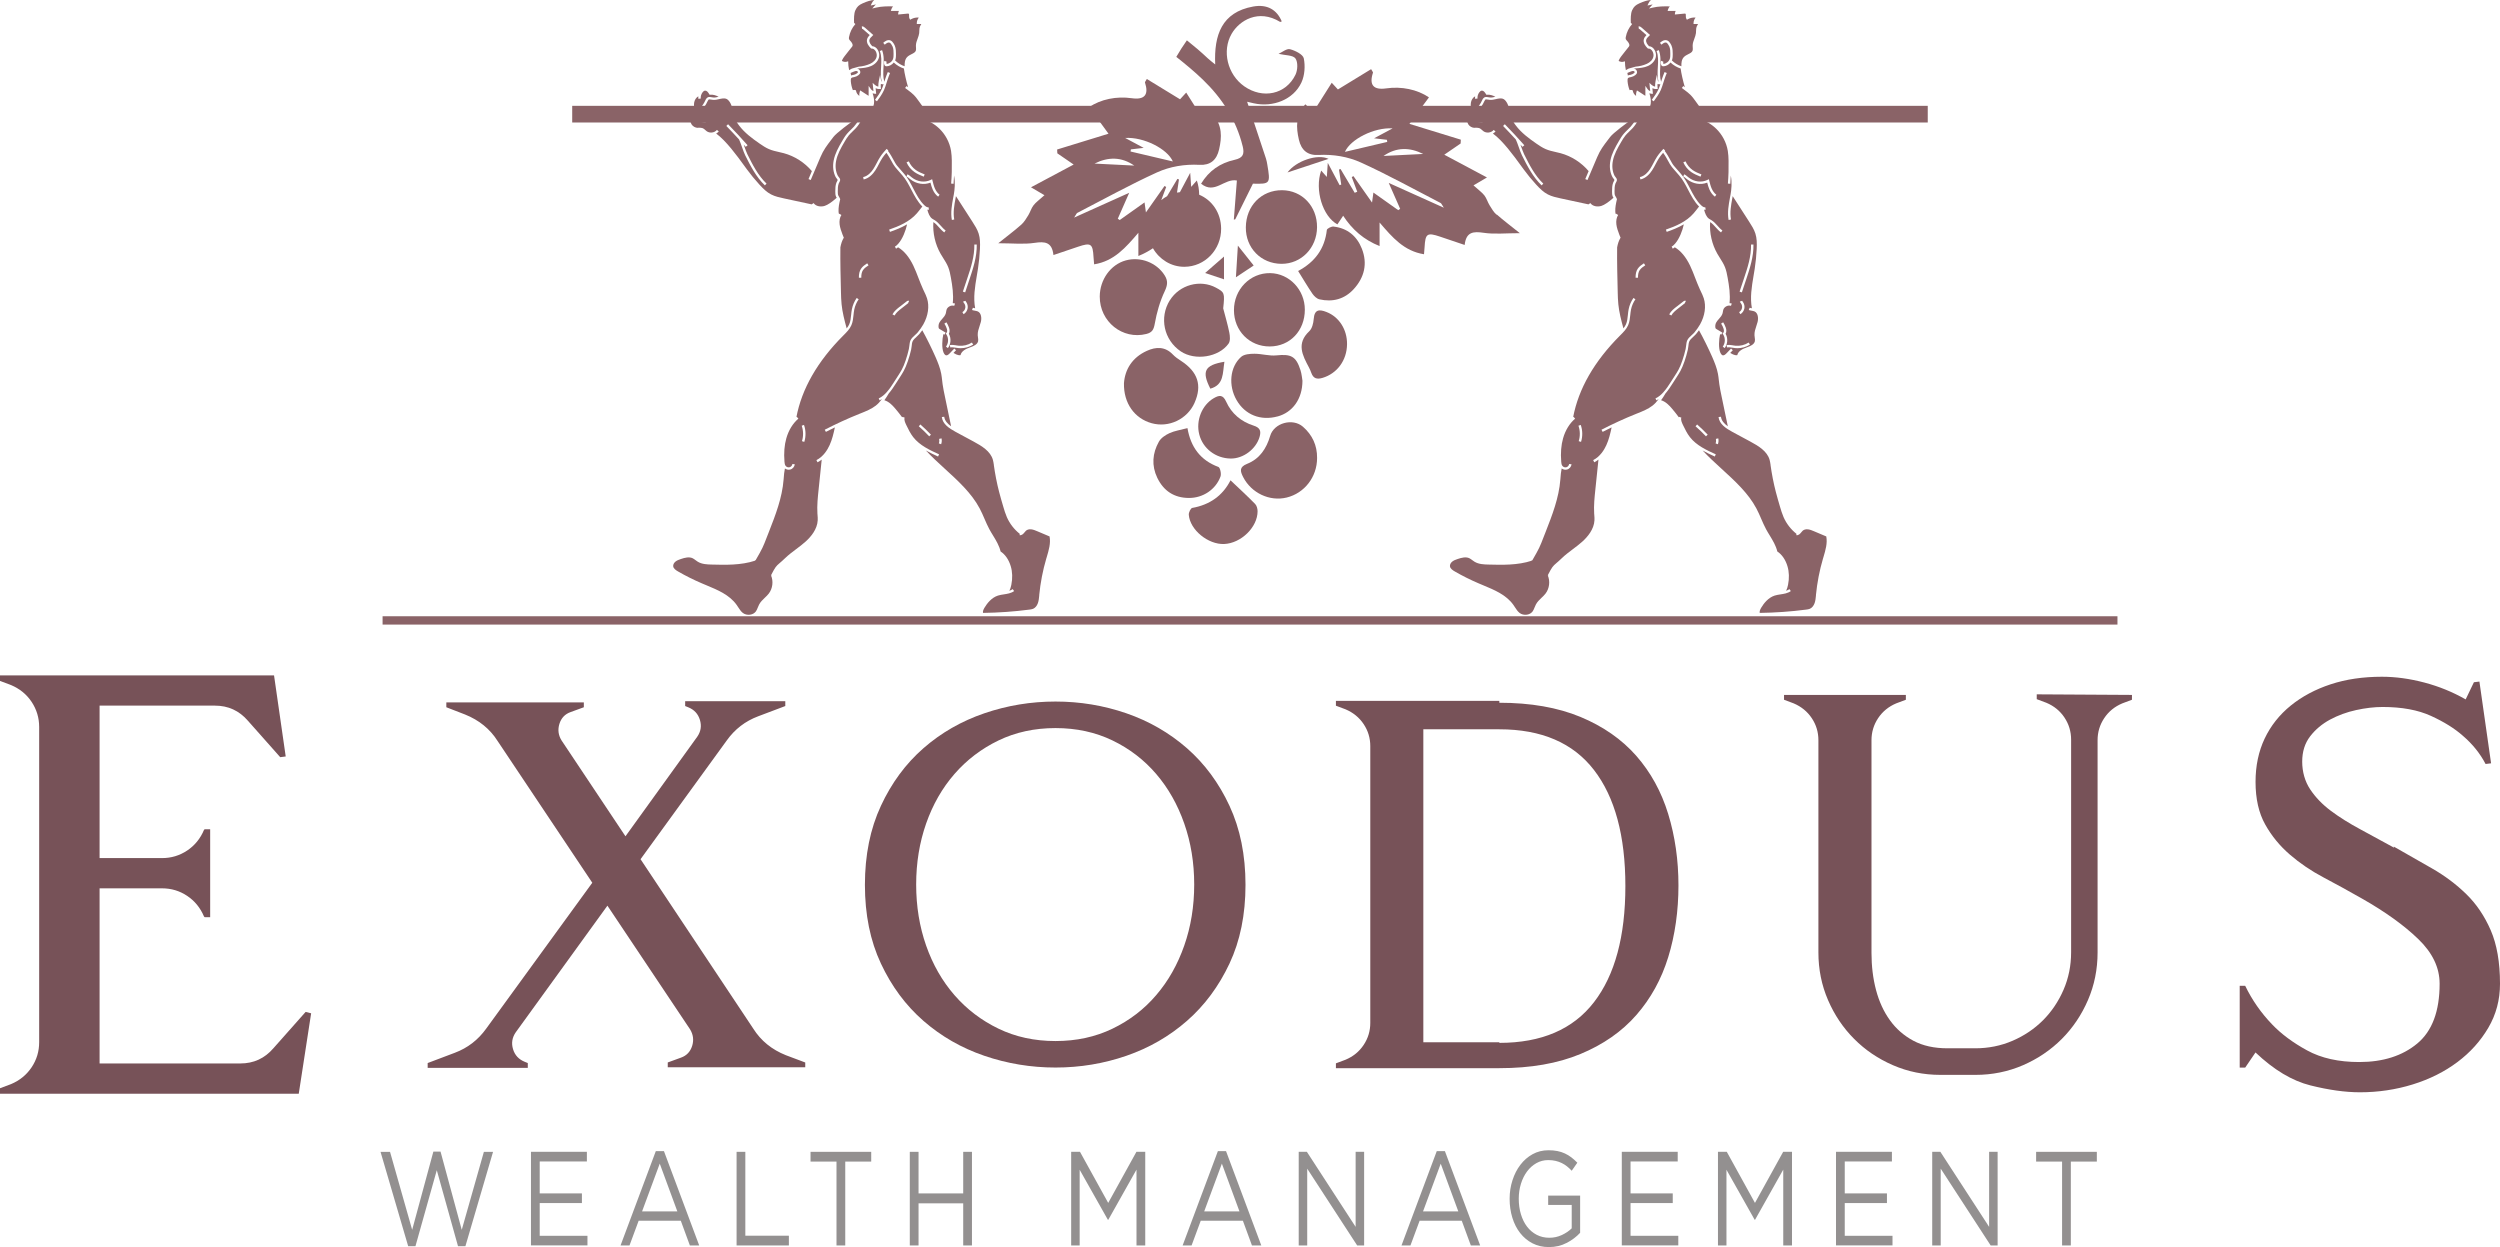 <?xml version="1.0" encoding="UTF-8"?>
<svg id="Layer_2" data-name="Layer 2" xmlns="http://www.w3.org/2000/svg" viewBox="0 0 600 299.3">
  <defs>
    <style>
      .cls-1 {
        fill: #939090;
      }

      .cls-2 {
        fill: #8a6367;
      }

      .cls-3 {
        fill: #775258;
      }
    </style>
  </defs>
  <g id="Layer_1-2" data-name="Layer 1">
    <g>
      <g>
        <path class="cls-3" d="M74.67,243.21l-2.97,19.29H0v-1.32l2.64-.99c2.09-.88,3.73-2.22,4.95-4.04,1.21-1.81,1.81-3.82,1.81-6.02v-75.66c0-2.2-.61-4.2-1.81-6.02-1.21-1.81-2.86-3.16-4.95-4.04l-2.64-.99v-1.32h65.77l2.8,19.45-1.32.17-7.75-8.74c-2.09-2.42-4.73-3.63-7.91-3.63h-27.69v36.59h15c2.2,0,4.2-.6,6.02-1.81,1.81-1.21,3.16-2.86,4.04-4.95l.16-.16h1.32v21.1h-1.32l-.16-.16c-.88-2.09-2.23-3.74-4.04-4.95-1.81-1.21-3.82-1.81-6.02-1.81h-15v42.03h33.79c3.19,0,5.82-1.21,7.91-3.63l7.75-8.74,1.32.33Z"/>
        <path class="cls-3" d="M193.26,254.99v1.16h-33v-1.16l3.18-1.16c1.35-.48,2.24-1.42,2.68-2.82.43-1.4.26-2.72-.51-3.98l-19.83-29.67-22,30.39c-.87,1.26-1.09,2.61-.65,4.05.43,1.45,1.38,2.46,2.82,3.04l.72.29v1.16h-24.03v-1.16l6.51-2.46c3.09-1.16,5.59-3.09,7.53-5.79l25.47-35.02-22.72-34.01c-1.83-2.89-4.44-5.02-7.82-6.37l-4.49-1.74v-1.16h33v1.16l-3.18,1.16c-1.35.48-2.24,1.42-2.68,2.82-.43,1.4-.27,2.73.51,3.98l15.34,23.01,17.22-23.88c.87-1.25,1.09-2.6.65-4.05s-1.37-2.46-2.82-3.04l-.72-.29v-1.16h24.03v1.16l-6.51,2.46c-3.09,1.16-5.6,3.09-7.53,5.79l-20.7,28.51,27.06,40.67c1.83,2.9,4.44,5.02,7.82,6.37l4.63,1.74Z"/>
        <path class="cls-3" d="M253.32,168.37c5.88,0,11.55.94,17.01,2.82,5.45,1.88,10.3,4.68,14.55,8.39,4.24,3.72,7.65,8.32,10.2,13.82,2.56,5.5,3.84,11.82,3.84,18.96s-1.28,13.44-3.84,18.89c-2.56,5.45-5.96,10.04-10.2,13.75-4.25,3.72-9.1,6.51-14.55,8.39-5.45,1.88-11.12,2.82-17.01,2.82s-11.58-.94-17.08-2.82c-5.5-1.88-10.37-4.68-14.62-8.39-4.25-3.71-7.65-8.3-10.2-13.75-2.56-5.45-3.84-11.75-3.84-18.89s1.28-13.46,3.84-18.96c2.55-5.5,5.96-10.11,10.2-13.82,4.24-3.71,9.12-6.51,14.62-8.39,5.5-1.88,11.19-2.82,17.08-2.82ZM253.32,249.85c5.02,0,9.58-.99,13.68-2.97,4.1-1.98,7.6-4.66,10.49-8.05,2.9-3.38,5.14-7.35,6.73-11.89,1.59-4.54,2.39-9.42,2.39-14.65s-.8-10.1-2.39-14.64c-1.59-4.54-3.83-8.51-6.73-11.89-2.89-3.38-6.39-6.07-10.49-8.05-4.1-1.98-8.66-2.97-13.68-2.97s-9.58.99-13.68,2.97c-4.1,1.98-7.62,4.66-10.57,8.05-2.94,3.38-5.21,7.35-6.8,11.89-1.59,4.54-2.39,9.42-2.39,14.64s.8,10.11,2.39,14.65c1.59,4.54,3.86,8.51,6.8,11.89,2.94,3.38,6.46,6.07,10.57,8.05,4.1,1.98,8.66,2.97,13.68,2.97Z"/>
        <path class="cls-3" d="M359.84,168.66c7.53,0,14.01,1.14,19.47,3.4,5.45,2.27,9.91,5.38,13.39,9.33,3.47,3.96,6.03,8.61,7.67,13.97,1.64,5.36,2.46,11.07,2.46,17.15s-.82,11.92-2.46,17.22c-1.64,5.31-4.2,9.94-7.67,13.9-3.47,3.96-7.94,7.07-13.39,9.33-5.45,2.27-11.94,3.4-19.47,3.4h-39.22v-1.16l2.32-.87c1.83-.77,3.28-1.95,4.34-3.55,1.06-1.59,1.59-3.35,1.59-5.28v-66.43c0-1.93-.53-3.69-1.59-5.28-1.06-1.59-2.51-2.77-4.34-3.55l-2.32-.87v-1.16h39.22v.43ZM359.84,250.29c10.13,0,17.7-3.26,22.72-9.77,5.02-6.51,7.53-15.8,7.53-27.86s-2.51-21.35-7.53-27.86c-5.02-6.51-12.59-9.77-22.72-9.77h-18.24v75.12h18.24v.14Z"/>
        <path class="cls-3" d="M511.67,166.78v1.16l-2.32.87c-1.83.77-3.28,1.95-4.34,3.55-1.06,1.59-1.59,3.35-1.59,5.28v50.95c0,4.05-.77,7.86-2.31,11.43-1.54,3.57-3.64,6.68-6.28,9.33-2.65,2.65-5.75,4.75-9.31,6.3-3.56,1.54-7.37,2.32-11.41,2.32h-8.38c-4.04,0-7.85-.77-11.41-2.32-3.56-1.54-6.67-3.64-9.31-6.3-2.65-2.65-4.74-5.76-6.28-9.33-1.54-3.57-2.31-7.38-2.31-11.43v-50.95c0-1.93-.53-3.69-1.59-5.28-1.06-1.59-2.51-2.77-4.34-3.55l-2.32-.87v-1.16h29.24v1.16l-2.32.87c-1.83.77-3.28,1.96-4.34,3.55-1.06,1.6-1.59,3.36-1.59,5.29v51.03c0,3.19.36,6.16,1.09,8.92s1.83,5.17,3.33,7.25c1.49,2.08,3.38,3.72,5.64,4.93,2.27,1.21,4.99,1.81,8.18,1.81h6.66c3.18,0,6.17-.6,8.97-1.81,2.8-1.21,5.23-2.85,7.31-4.93,2.07-2.08,3.71-4.52,4.92-7.32,1.21-2.8,1.81-5.8,1.81-8.99v-51.03c0-1.93-.53-3.7-1.59-5.29-1.06-1.6-2.51-2.78-4.34-3.55l-2.32-.87v-1.16l22.87.14Z"/>
        <path class="cls-3" d="M574.45,203.15c3.08,1.76,6.15,3.52,9.23,5.27,3.08,1.76,5.82,3.82,8.24,6.18,2.42,2.36,4.37,5.25,5.85,8.65,1.48,3.41,2.23,7.69,2.23,12.86,0,3.85-.93,7.36-2.8,10.55-1.87,3.19-4.34,5.93-7.42,8.24-3.08,2.31-6.65,4.1-10.71,5.36-4.07,1.26-8.3,1.89-12.69,1.89-3.52,0-7.47-.55-11.87-1.65-4.4-1.1-8.79-3.73-13.19-7.91l-2.47,3.63h-1.32v-19.62h1.32c1.65,3.41,3.79,6.48,6.43,9.23,2.2,2.31,5,4.4,8.41,6.26,3.4,1.87,7.58,2.8,12.53,2.8,5.71,0,10.36-1.48,13.93-4.45,3.57-2.97,5.36-7.75,5.36-14.34,0-3.85-1.7-7.42-5.11-10.71-3.41-3.3-7.91-6.54-13.52-9.73-3.08-1.76-6.13-3.43-9.15-5.03-3.02-1.59-5.74-3.43-8.16-5.52-2.42-2.09-4.4-4.5-5.93-7.25-1.54-2.75-2.31-6.15-2.31-10.22,0-3.84.73-7.31,2.19-10.39,1.46-3.07,3.55-5.71,6.26-7.91,2.72-2.2,5.91-3.9,9.59-5.11,3.68-1.21,7.77-1.81,12.28-1.81,3.3,0,6.7.47,10.22,1.4,3.52.93,6.81,2.28,9.89,4.04l1.98-4.12,1.32-.16,2.8,19.62-1.32.16c-1.32-2.53-3.13-4.78-5.44-6.76-1.98-1.76-4.53-3.35-7.66-4.78-3.13-1.43-7.01-2.14-11.62-2.14-1.98,0-4.1.25-6.35.74-2.25.49-4.34,1.26-6.26,2.29-1.92,1.04-3.52,2.38-4.78,4.02-1.26,1.64-1.9,3.66-1.9,6.07s.64,4.73,1.91,6.64c1.27,1.91,2.93,3.64,4.98,5.17,2.05,1.53,4.4,3,7.06,4.43,2.66,1.42,5.37,2.9,8.14,4.43l-.16-.33Z"/>
      </g>
      <g>
        <path class="cls-1" d="M104.01,276.38h1.72l5.09,18.78,5.31-18.71h2.2l-6.63,22.63h-1.78l-5.09-18.23-5.12,18.23h-1.75l-6.63-22.63h2.28l5.31,18.71,5.09-18.78Z"/>
        <path class="cls-1" d="M140.86,278.75h-11.33v7.67h10.13v2.31h-10.13v7.86h11.46v2.31h-13.56v-22.47h13.42v2.31Z"/>
        <path class="cls-1" d="M167.82,298.91h-2.25l-2.18-5.94h-10.11l-2.2,5.94h-2.15l8.46-22.63h1.96l8.46,22.63ZM158.34,279.27l-4.24,11.46h8.46l-4.22-11.46Z"/>
        <path class="cls-1" d="M176.78,276.44h2.1v20.13h10.45v2.34h-12.55v-22.47Z"/>
        <path class="cls-1" d="M202.86,298.91h-2.1v-20.13h-6.23v-2.34h14.56v2.34h-6.23v20.13Z"/>
        <path class="cls-1" d="M220.45,288.8v10.11h-2.1v-22.47h2.1v9.98h10.72v-9.98h2.1v22.47h-2.1v-10.11h-10.72Z"/>
        <path class="cls-1" d="M266,292.75h-.11l-6.77-12.01v18.17h-2.04v-22.47h2.12l6.77,12.26,6.77-12.26h2.12v22.47h-2.1v-18.2l-6.77,12.04Z"/>
        <path class="cls-1" d="M302.72,298.91h-2.25l-2.18-5.94h-10.11l-2.2,5.94h-2.15l8.46-22.63h1.96l8.46,22.63ZM293.25,279.27l-4.24,11.46h8.46l-4.22-11.46Z"/>
        <path class="cls-1" d="M325.35,276.44h2.04v22.47h-1.67l-11.99-18.43v18.43h-2.04v-22.47h1.96l11.7,18.01v-18.01Z"/>
        <path class="cls-1" d="M355.25,298.91h-2.25l-2.18-5.94h-10.11l-2.2,5.94h-2.15l8.46-22.63h1.96l8.46,22.63ZM345.78,279.27l-4.25,11.46h8.46l-4.22-11.46Z"/>
        <path class="cls-1" d="M376.01,298.29c-1.26.67-2.68,1.01-4.26,1.01-1.47,0-2.78-.3-3.94-.9s-2.15-1.42-2.97-2.47-1.45-2.28-1.88-3.69c-.43-1.41-.65-2.92-.65-4.53s.23-3.02.68-4.43c.45-1.41,1.08-2.65,1.9-3.72.81-1.07,1.79-1.92,2.93-2.55,1.14-.63,2.41-.95,3.81-.95.78,0,1.49.06,2.14.19.65.13,1.25.32,1.8.58.56.26,1.08.57,1.57.95.49.38.96.8,1.42,1.27l-1.35,1.93c-.35-.39-.73-.73-1.11-1.04-.39-.31-.81-.58-1.26-.8-.45-.22-.95-.4-1.49-.53-.54-.13-1.14-.19-1.79-.19-1.03,0-1.97.25-2.84.74-.87.49-1.61,1.16-2.23,1.99s-1.11,1.82-1.46,2.94c-.35,1.13-.53,2.32-.53,3.58,0,1.35.17,2.6.52,3.75s.83,2.14,1.47,2.97c.64.84,1.41,1.49,2.31,1.96s1.92.71,3.05.71c1.06,0,2.06-.22,3-.66s1.72-.97,2.36-1.6v-5.61h-5.65v-2.25h7.67v8.93c-.87.94-1.93,1.75-3.2,2.42Z"/>
        <path class="cls-1" d="M402.66,278.75h-11.33v7.67h10.13v2.31h-10.13v7.86h11.46v2.31h-13.56v-22.47h13.42v2.31Z"/>
        <path class="cls-1" d="M421.23,292.75h-.11l-6.77-12.01v18.17h-2.04v-22.47h2.12l6.76,12.26,6.77-12.26h2.12v22.47h-2.1v-18.2l-6.77,12.04Z"/>
        <path class="cls-1" d="M454.07,278.75h-11.33v7.67h10.13v2.31h-10.13v7.86h11.46v2.31h-13.56v-22.47h13.42v2.31Z"/>
        <path class="cls-1" d="M477.39,276.44h2.04v22.47h-1.67l-11.99-18.43v18.43h-2.04v-22.47h1.96l11.7,18.01v-18.01Z"/>
        <path class="cls-1" d="M497,298.91h-2.1v-20.13h-6.23v-2.34h14.57v2.34h-6.24v20.13Z"/>
      </g>
      <rect class="cls-2" x="91.82" y="147.9" width="416.37" height="2"/>
      <rect class="cls-2" x="137.33" y="25.4" width="325.33" height="4"/>
      <g>
        <g>
          <path class="cls-2" d="M391.17,17.99c.06-.01.12-.02.17-.04.27-.06.54-.18.76-.35.13-.1.2-.19.22-.26,0-.04,0-.09-.04-.14-.06-.08-.17-.15-.27-.16-.24-.03-.52.08-.76.18l-.69.29c.07.22.1.42.11.61.16-.07.34-.11.5-.14Z"/>
          <path class="cls-2" d="M353.16,27.1c.07,0,.15,0,.22.02.15-.27.38-.48.59-.67l.08-.07c.7-.64,1.28-1.44,1.66-2.31.08-.19.34-.77.9-.79.23-.01.44.03.65.07.12.02.23.04.35.05.42.04.84-.06,1.28-.17-.63-.36-1.36-.55-1.98-.5l-.18.02-.09-.15c-.14-.22-.28-.45-.46-.62-.17-.16-.37-.24-.55-.23-.26.02-.47.25-.58.39-.33.43-.5.98-.45,1.52l-.58.05c-.02-.19,0-.39.02-.58-.57.25-.92.91-1.02,1.5-.1.57,0,1.32.08,1.99.02.17.04.32.05.47Z"/>
          <path class="cls-2" d="M397.31,95.62c.76-.35,1.39-.9,1.95-1.53.02-.04.05-.08.07-.11h.02c.61-.7,1.13-1.49,1.58-2.2l1.08-1.68c.28-.44.58-.9.83-1.37.33-.62.63-1.32.93-2.22.31-.9.57-1.82.78-2.75.05-.22.08-.47.11-.73.05-.48.11-.97.29-1.37.22-.47.66-.87,1.09-1.26.23-.21.46-.41.62-.61.53-.64.99-1.29,1.36-1.94,1.16-2.07,1.49-4.35.89-6.25-.18-.57-.45-1.13-.71-1.67-.08-.17-.16-.34-.24-.51-.41-.89-.77-1.83-1.12-2.73-.37-.98-.76-1.98-1.22-2.94-1-2.08-2.23-3.55-3.66-4.4-.15.13-.31.24-.49.34l-.27-.51c.35-.19.63-.48.86-.75.98-1.13,1.73-3.04,2.06-4.59-1.33.78-2.77,1.35-4.11,1.81l-.19-.55c2.3-.79,4.89-1.87,6.66-3.91.2-.23.39-.47.58-.71l.72-.92c-1.14-1.13-1.89-2.59-2.63-4-.63-1.22-1.28-2.47-2.17-3.48l-1.16-1.33c-.38-.43-.76-.87-1.06-1.39l-.23-.42c-.41-.73-.95-1.72-1.38-2.27-.34.39-.68.81-.97,1.25-.31.47-.57.98-.83,1.47-.26.5-.53,1.02-.85,1.5-.55.84-1.49,1.9-2.8,2.18l-.12-.57c1.12-.23,1.95-1.18,2.44-1.93.3-.46.57-.97.82-1.45.26-.51.54-1.03.86-1.52.45-.69,1-1.3,1.51-1.87l.43.39s-.07.07-.1.11c.47.58,1.06,1.65,1.49,2.44l.23.42c.26.47.63.89.99,1.29l1.16,1.33c.93,1.06,1.6,2.35,2.24,3.6.72,1.39,1.47,2.83,2.57,3.9.3.29.68.61,1.05.54l.1.57c-.07.01-.14.02-.21.02-.06,0-.12,0-.18-.02.22.83.55,1.75,1.19,2.18.1.07.21.13.32.19.1.05.19.11.28.16.57.36,1.01.85,1.44,1.33.38.43.74.83,1.17,1.13l-.33.47c-.49-.35-.89-.79-1.27-1.22-.42-.47-.81-.92-1.31-1.23-.01,0-.03-.01-.04-.02-.17,2.62.43,5.3,1.73,7.58.2.35.41.69.63,1.03.44.71.91,1.43,1.22,2.23.31.79.47,1.6.63,2.5.36,1.98.67,4.06.45,6.11.19,0,.37.03.54.09l-.19.55c-.35-.12-.76-.08-1.13.12-.37.2-.64.51-.73.87-.03.12-.05.23-.07.35-.02.14-.05.29-.08.43-.16.56-.53.98-.89,1.38-.26.29-.51.57-.67.89-.18.35-.24.76-.18,1.15.01.07.03.17.08.24.05.07.14.12.24.18l1.37.82-.3.5-.25-.15c-.3,1.29-.41,3.37.05,4.43.18.4.38.62.6.67.32.06.65-.24.94-.54l1.04-1.09.42.4-.62.65c.99.63,1.55.59,1.69.53.24-1.02,1.33-1.52,2.26-1.85.92-.32,1.79-.72,1.96-1.48.06-.28.02-.58-.03-.91-.03-.18-.05-.35-.06-.53-.04-.78.21-1.52.45-2.23.11-.32.22-.65.3-.97.24-.97.07-2.14-.72-2.51-.2-.09-.43-.13-.68-.18-.24-.04-.48-.08-.72-.17l.21-.54c.16.06.35.1.54.13-.48-2.57-.04-5.2.39-7.76.1-.59.2-1.17.29-1.76.24-1.55.39-3.14.47-4.71.07-1.42.04-2.59-.31-3.7-.32-1.03-.93-1.96-1.51-2.87l-3.94-6.12c-.03.15-.05.3-.08.45-.32,1.71-.64,3.47-.33,5.16l-.57.11c-.33-1.79,0-3.61.33-5.37.05-.27.1-.53.15-.79.19-1.06.38-2.83.05-4.5-.03.66-.07,1.32-.12,1.98l-.58-.05c.15-1.82.2-3.68.16-5.51-.02-.75-.05-1.56-.18-2.34-.34-2.03-1.34-3.93-2.82-5.35s-3.41-2.36-5.45-2.62l.08-.58c1.22.16,2.4.55,3.49,1.13-.19-.42-.43-.85-.67-1.2l-2.3-3.21c-.4-.55-.81-1.13-1.29-1.61-.41-.41-.88-.77-1.34-1.11l-.73-.55.35-.46.37.28c-.41-1.35-.88-3.38-1.01-4.49-.84-.25-1.77-.8-2.43-1.44-.4.52-1.02.87-1.67.91-.02,0-.05,0-.07,0-.1,0-.22-.02-.33-.1-.1-.08-.15-.18-.18-.26-.12-.31-.11-.65,0-.96l.54.22c-.07.17-.07.36,0,.53.68-.06,1.33-.57,1.54-1.22.12-.37.12-.78.12-1.17,0-.57,0-1.22-.23-1.77-.06-.15-.15-.31-.28-.5-.12-.18-.27-.38-.45-.45-.15-.06-.36-.04-.56.06-.21.1-.41.27-.59.43l-.38-.44c.21-.18.44-.38.72-.51.35-.16.71-.19,1.02-.07.34.13.56.42.73.68.14.22.25.41.32.6.27.65.28,1.36.28,1.99,0,.42,0,.9-.14,1.36-.02.06-.05.12-.07.17.6.61,1.5,1.16,2.29,1.4-.03-.78.04-1.61.58-2.19.3-.32.69-.52,1.07-.71.48-.24.89-.44,1.03-.84.08-.22.06-.49.04-.77,0-.14-.02-.28-.02-.42,0-.61.21-1.18.42-1.72.16-.45.32-.87.37-1.31.02-.15.02-.3.02-.45,0-.2.01-.42.04-.63.06-.4.22-.78.45-1.11h-1.09s.01-.31.01-.31c.02-.45.2-.88.49-1.22-.63-.07-1.28.07-1.83.37l-.26.15-.14-.26c-.13-.24-.12-.51-.12-.74,0-.24,0-.39-.08-.45-.07-.05-.23-.03-.34-.02l-2.21.21.03-.35c.02-.19.08-.36.17-.51h-1.94s.11-.38.11-.38c.08-.27.23-.51.42-.71-1.38-.04-2.78-.02-4.12.3l-.88.21.6-.69c.09-.1.18-.2.28-.29l-1.25.26.24-.52c.14-.31.35-.59.6-.81-.83.06-1.73.33-2.78.81-.43.2-.78.39-1.05.65-.26.24-.48.56-.69,1.01-.36.78-.35,2.08-.31,3.03l.31.28c-.77.86-1.31,1.96-1.52,3.1-.03.19-.05.35-.01.48.05.16.18.31.33.47l.1.11c.16.18.67.82.33,1.25l-.84,1.05c-.35.43-.68.85-1,1.28-.21.28-.42.58-.56.9-.06.14-.05.21-.05.22,0,0,.02.02.07.04.33.17.79.23,1.06.14l.36-.11.06,1.1c0,.1.13.92.16,1.01,0,0,0,.02,0,.03.2-.11.66-.41.83-.43l1.53-.42c.92-.07,1.87-.31,2.71-.69.69-.31,1.47-.97,1.57-1.88.05-.49-.13-1.06-.47-1.42-.15-.16-.4-.35-.74-.34h-.09s-.13-.09-.13-.09c-.25-.26-.51-.55-.7-.9-.22-.41-.29-.85-.2-1.23.1-.42.37-.75.64-1.02l-1.5-1.32c-.08-.07-.24-.2-.34-.2l-.06-.58c.35-.04.63.21.78.34l1.98,1.74-.23.22c-.33.31-.62.6-.7.94-.06.25,0,.54.15.83.14.26.34.48.54.7.38.02.74.2,1.04.51.45.48.7,1.22.62,1.88-.11.97-.84,1.87-1.91,2.35-.93.42-1.97.5-2.89.57l-.6.05s.03,0,.05,0c.26.04.51.18.66.39.13.17.18.38.15.57-.04.23-.18.44-.44.63-.29.22-.63.37-.98.45-.06.01-.13.03-.2.04-.2.04-.4.07-.51.18-.13.12-.18.36-.15.75.06.75.22,1.48.5,2.18.18-.08.4-.1.59-.02l.15.06.03.16c.09.48.38.9.78,1.17-.04-.32-.01-.65.09-.96l.12-.36,1.86,1.21c.07.04.12.07.16.08,0-.02,0-.03,0-.04v-2.34s.54.79.54.79c.15.22.37.39.62.47l-.2-1.98.56.51c.23.2.51.34.81.38-.01-.46.03-.92.12-1.37l.3-1.44.26,1.45c.01.07.07.14.14.19-.3-1.15-.23-2.36-.16-3.53.08-1.36.15-2.65-.3-3.83l.54-.21c.5,1.31.42,2.71.34,4.08-.07,1.24-.13,2.42.2,3.52.06-.18.11-.37.17-.55.19-.6.42-1.21.66-1.79l.54.22c-.24.57-.45,1.16-.64,1.75-.06.19-.12.38-.18.57-.18.59-.37,1.19-.62,1.77-.44.99-1.08,1.87-1.7,2.71l-.47-.34c.6-.82,1.22-1.67,1.64-2.61.17-.37.3-.77.43-1.17-.22.07-.45.05-.67-.06-.03.31-.03.61,0,.92l.03.3h-.3c-.34.03-.67-.04-.98-.18l.13,1.33h-.33c-.18-.02-.35-.05-.52-.11.28.82.44,1.79.32,2.5-.18,1.07-.82,2-1.71,2.49-.13.07-.27.14-.41.2-.25.11-.48.22-.66.38-.17.15-.29.37-.29.54,0,.1.03.14.06.17l-.22.2.14.07c-.34.67-.77,1.28-1.27,1.83-.24.26-.49.51-.75.75-.33.32-.64.62-.92.95-.41.5-.75,1.08-1.05,1.59-.91,1.56-1.7,2.97-2,4.54-.26,1.31-.11,2.59.42,3.6.04.07.11.15.18.24.16.21.33.42.36.64.04.27-.1.51-.22.73-.05.08-.09.16-.12.23-.22.61-.22,1.33-.22,1.9,0,.39,0,.71.13.99.05.11.11.2.17.3.09.15.19.31.25.49l.03.08-.02.08c-.25,1.06-.41,1.91-.38,2.82,0,.24.04.49.12.7.02-.04.04-.08.07-.12l.49.31c-.38.59-.53,1.4-.42,2.28.1.82.4,1.62.69,2.4.08.21.16.42.25.62l.07.14-.08.14c-.34.57-.6,1.35-.75,2.19h0c-.04,3.58.05,7.22.14,10.74.02.96.05,1.96.15,2.93.18,1.84.67,3.78,1.22,5.78.24-.31.46-.63.61-.98.3-.69.38-1.45.46-2.26.05-.46.09-.93.19-1.39.19-.96.59-1.88,1.15-2.68l.47.33c-.52.73-.88,1.59-1.06,2.46-.09.43-.13.89-.18,1.33-.08.81-.17,1.65-.51,2.43-.41.94-1.14,1.67-1.85,2.38l-.12.12c-6.17,6.18-9.94,12.76-11.23,19.58.03-.03.07-.07.1-.1l.38.44c-1.34,1.15-2.34,2.78-2.89,4.71-.47,1.64-.62,3.53-.45,5.61.03.36.07.73.26.99.21.3.61.45.96.36.35-.09.64-.42.68-.78l.58.06c-.07.6-.52,1.13-1.11,1.27-.12.03-.23.04-.35.04-.33,0-.65-.12-.91-.31-.16.73-.24,1.62-.29,2.36l-.03.33c-.34,4.38-1.95,8.51-3.51,12.5l-.49,1.25c-.93,2.41-1.05,2.72-2.74,5.64l-.15-.09.05.15c-3.39,1.12-7.14,1.02-10.45.93-1.02-.03-2.3-.06-3.32-.69-.18-.11-.36-.24-.53-.37-.23-.18-.46-.34-.7-.46-.82-.39-1.84-.14-2.81.19-.49.16-.96.34-1.32.64-.37.31-.57.74-.52,1.12.08.54.62.92,1.2,1.25,1.84,1.06,3.77,2.02,5.72,2.85.33.14.66.28,1,.42,2.74,1.14,5.58,2.31,7.3,4.73.13.19.26.38.38.57.34.52.66,1.01,1.11,1.36.47.36,1.12.52,1.76.42.59-.09,1.07-.37,1.38-.8.19-.27.32-.59.45-.92.1-.25.2-.5.33-.74.34-.64.86-1.13,1.36-1.61.35-.33.68-.65.95-1,.93-1.21,1.14-2.96.54-4.35l.16-.07-.12-.06c1-1.92,1.15-2.08,2.01-2.82.31-.26.73-.62,1.34-1.21.83-.8,1.76-1.49,2.66-2.17.75-.56,1.53-1.15,2.23-1.78,1.27-1.14,2.81-2.95,2.92-5.12.02-.41,0-.82-.04-1.25l-.03-.38c-.12-1.95.09-3.9.29-5.79.13-1.28.27-2.62.41-3.96.11-1.08.22-2.15.33-3.19-.31.24-.63.47-1,.65l-.27-.52c1.65-.85,2.63-2.42,3.16-3.59.62-1.35.96-2.82,1.27-4.27-.73.35-1.45.71-2.16,1.08l-.27-.52c2.71-1.4,5.52-2.69,8.34-3.82l.28-.11c1.25-.5,2.55-1.02,3.61-1.84.57-.44,1.07-1.01,1.51-1.6-.19.11-.38.22-.58.32l-.24-.53ZM402.39,73.6l1.61-1.26c.22-.17.43-.22.62-.13l-.25.52s.06.01.07,0c0,0-.03,0-.08.05l-1.61,1.26c-.59.47-1.27.99-1.63,1.68l-.51-.27c.42-.8,1.15-1.37,1.79-1.87ZM413.91,83.54l-.45-.36c.55-.68.73-1.97.08-2.94l-.13-.2.17-.17c.41-.4-.02-1.44-.51-2.21l.49-.31c.37.58,1.11,1.93.58,2.75.69,1.21.41,2.65-.23,3.45ZM418.52,66.92c.89-2.65,1.8-5.4,1.73-8.24h.58c.07,2.92-.9,5.84-1.76,8.42l-1.02,3.07-.55-.18,1.02-3.07ZM418.08,73.96c.08-.39,0-.82-.25-1.15l-.05-.07c-.08-.1-.16-.21-.22-.36l.55-.19c.02.06.07.13.13.2l.06.08c.33.46.46,1.06.34,1.61s-.47,1.05-.96,1.33l-.29-.5c.35-.2.6-.56.68-.95ZM415.9,82.89c.2.03.4.06.6.08,1.11.11,2.24-.16,3.18-.76l.31.49c-.9.57-1.95.87-3.01.87-.18,0-.36,0-.54-.03-.21-.02-.42-.05-.63-.09-.47-.07-.91-.14-1.33-.07l-.09-.57c.52-.08,1.03,0,1.52.07ZM404.53,38.72c.37.84.96,1.57,1.71,2.1.63.45,1.38.75,2.1,1.04l-.22.54c-.75-.31-1.53-.62-2.22-1.1-.84-.59-1.5-1.4-1.91-2.34l.53-.23ZM404.2,41.84c.33.13.58.35.83.56.07.06.14.12.22.18,1.34,1.07,3.13,1.3,4.55.59l.33-.16.09.35c.16.64.32,1.3.58,1.89.29.65.67,1.15,1.12,1.48l-.34.47c-.54-.39-.99-.97-1.32-1.72-.24-.54-.39-1.1-.53-1.65-1.56.62-3.42.32-4.84-.81-.08-.06-.15-.13-.23-.19-.23-.19-.44-.37-.68-.47l.22-.54ZM394.94,28.32c.06-.2.25-.31.32-.34,1.72-.86,3.7-.95,5.23-.93v.58c-1.48-.02-3.37.06-4.98.87-.03.01,0-.07-.04-.14l-.51.29c-.05-.1-.07-.21-.03-.32ZM379.44,106.05l-.55-.17c.38-1.2.35-2.52-.06-3.71l.55-.19c.46,1.31.48,2.75.07,4.07ZM393.54,64.81c-.3.45-.44,1.05-.42,1.84h-.58c-.01-.9.15-1.61.52-2.16.38-.58.97-.96,1.48-1.3l.32.49c-.47.31-1,.66-1.32,1.14Z"/>
          <path class="cls-2" d="M353.91,30.66c.09,0,.19,0,.28,0,.26,0,.53-.01.8.08.31.11.53.31.75.51.09.08.17.16.27.23.72.55,1.9.41,2.47-.3l.45.36c-.17.21-.39.38-.63.51,2.39,1.76,4.9,5.19,6.76,7.75l.59.81c.93,1.27,1.94,2.5,3,3.66.96,1.05,1.8,1.86,2.83,2.39.96.5,2.04.73,3.1.96l6.65,1.43.45-.31c.57.82,1.77.96,2.67.67.72-.23,1.69-.89,2.88-1.94-.06-.09-.11-.18-.16-.28-.17-.38-.18-.78-.18-1.22,0-.76.02-1.44.25-2.09.04-.1.1-.21.16-.33.07-.12.16-.29.15-.37-.01-.07-.16-.26-.24-.36-.1-.12-.18-.24-.23-.33-.59-1.13-.76-2.54-.48-3.98.32-1.66,1.13-3.12,2.07-4.72.31-.53.66-1.13,1.11-1.66.3-.36.64-.69.96-1,.25-.24.49-.47.72-.73.46-.51.86-1.08,1.17-1.69-.02-.07-.04-.15-.03-.23,0-.2.08-.39.18-.56-2.5,1.72-5.53,4.01-6.25,4.96l-.48.63c-1.09,1.43-1.89,2.46-2.62,4.19l-2.34,5.51-.53-.23.81-1.91c-1.74-2.06-4.12-3.59-6.73-4.3-.39-.11-.78-.19-1.17-.28-.81-.18-1.65-.37-2.44-.72-.78-.34-1.46-.8-2.22-1.32-1.77-1.23-3.61-2.58-4.93-4.36h0s0,0,0,0c0,0,0,0,0,0h0c-.44-.55-.72-1.1-.99-1.62-.19-.37-.38-.74-.63-1.13l-.06-.09.02-.11c.17-.99-.1-2.06-.71-2.86-.18-.23-.35-.39-.53-.49-.35-.2-.83-.22-1.51-.08-.11.02-.23.05-.34.08-.47.11-.96.22-1.47.18-.13-.01-.27-.04-.4-.06-.18-.03-.36-.06-.53-.06-.13,0-.26.15-.39.45-.42.94-1.04,1.81-1.8,2.5l-.08.07c-.23.21-.45.41-.52.65-.07.23.02.53.22.73l.08.09c.21.22.33.33.53.34l.87.06c.07,0,.13,0,.17,0,.04-.01.1-.06.15-.1.48-.4.9-.86,1.27-1.36.08-.12.17-.24.19-.36.02-.08.01-.19,0-.3-.01-.2-.02-.43.09-.66l.52.26s-.03.11-.03.18c.55.36,1.23.51,1.87.37l.12.57c-.21.04-.42.07-.63.07-.48,0-.96-.12-1.39-.34-.05.22-.17.4-.28.55-.39.55-.85,1.04-1.37,1.47-.1.08-.21.17-.36.21-.14.04-.27.03-.38.03l-.82-.05c-.49-.03-.73-.28-.96-.52l-.08-.08c-.26-.27-.41-.63-.4-.98-.32-.03-.73.18-.9.49-.28.5-.25,1.17.08,1.67.32.49.9.81,1.51.83ZM361.16,29.82c1.6,1.63,3.17,3.33,4.68,5.04l-.44.38c-.16-.18-.33-.36-.49-.54.05.14.1.28.15.43.25.7.5,1.42.73,1.89,1.25,2.5,2.55,5.09,4.6,7.05l-.4.42c-2.13-2.03-3.5-4.78-4.72-7.21-.25-.5-.51-1.24-.76-1.95-.24-.68-.49-1.38-.71-1.85-1.01-1.1-2.02-2.19-3.06-3.25l.41-.41Z"/>
          <path class="cls-2" d="M438.34,128.76l-2.98-1.26c-.47-.2-.95-.4-1.45-.46-.51-.06-.98.07-1.27.34-.11.1-.21.23-.31.35-.29.36-.66.8-1.22.71l.05-.31c-1.34-1.06-2.41-2.44-3.1-4.01-.36-.82-.61-1.68-.86-2.51-.34-1.16-.69-2.35-1-3.55-.55-2.12-.97-4.3-1.27-6.46v-.09c-.07-.41-.12-.8-.23-1.17-.58-2.04-2.62-3.29-4.67-4.39l-4.27-2.3c-1.61-.87-3.12-1.9-3.31-3.56l.58-.07c.11.95.78,1.67,1.65,2.29-.22-1.07-.45-2.15-.68-3.24-.28-1.33-.55-2.66-.82-3.95-.2-.94-.4-1.92-.54-2.89-.04-.3-.07-.6-.11-.9-.06-.53-.12-1.08-.22-1.61-.26-1.39-.81-2.75-1.36-4.01-.93-2.11-2.15-4.58-3.19-6.45-.21.3-.44.6-.69.89-.19.22-.42.44-.67.67-.38.35-.78.71-.95,1.08-.15.32-.2.76-.24,1.19-.03.27-.06.55-.12.8-.22.95-.48,1.89-.8,2.81-.32.93-.63,1.66-.97,2.3-.26.49-.56.96-.85,1.41l-1.08,1.68c-.48.75-1.03,1.6-1.69,2.36-.28.49-.63,1.05-1.04,1.61,1.1.33,1.9,1.17,2.62,2.01.48.56,1.13,1.38,1.66,2.1,0-.04.01-.08.03-.12l.55.17c-.17.54.09,1.13.38,1.75.49,1.01.99,2.06,1.69,2.95,1.56,2,4.02,3.13,6.2,4.12l-.24.53c-.95-.44-1.95-.9-2.92-1.45,1.43,1.54,3.02,3,4.58,4.42,3.13,2.86,6.37,5.81,8.32,9.48.43.81.8,1.65,1.15,2.47.36.84.74,1.7,1.17,2.51.27.51.58,1.01.88,1.5.74,1.21,1.49,2.45,1.83,3.86,1.11.73,1.95,1.95,2.43,3.53.41,1.34.46,2.89.14,4.48-.11.54-.24.98-.48,1.41.29-.09.57-.21.81-.39l.34.47c-.73.53-1.61.66-2.46.79-.48.07-.97.15-1.42.29-1.54.5-2.61,1.87-3.24,2.93-.31.52-.42.93-.34,1.23,3.71-.05,7.45-.31,11.12-.79.3-.04.63-.08.91-.2.49-.21.91-.71,1.14-1.36.2-.57.26-1.2.32-1.81v-.15c.29-2.94.85-5.86,1.68-8.69l.14-.46c.48-1.61.97-3.28.66-4.87ZM409.43,104.72c-.79-.84-1.63-1.65-2.5-2.41l.38-.44c.88.78,1.73,1.6,2.54,2.45l-.42.4ZM412.29,106.62l-.55-.2c.13-.35.15-.73.08-1.09l.57-.12c.1.47.07.96-.1,1.42Z"/>
        </g>
        <g>
          <path class="cls-2" d="M204.75,17.99c.06-.01.12-.02.17-.04.27-.06.54-.18.76-.35.13-.1.2-.19.22-.26,0-.04,0-.09-.04-.14-.06-.08-.17-.15-.27-.16-.24-.03-.52.08-.76.18l-.69.29c.07.22.1.42.11.61.16-.07.34-.11.5-.14Z"/>
          <path class="cls-2" d="M166.74,27.1c.07,0,.15,0,.22.02.15-.27.38-.48.59-.67l.08-.07c.7-.64,1.28-1.44,1.66-2.31.08-.19.34-.77.9-.79.23-.01.44.03.65.07.12.02.23.04.35.05.42.04.84-.06,1.28-.17-.63-.36-1.36-.55-1.98-.5l-.18.02-.09-.15c-.14-.22-.28-.45-.46-.62-.17-.16-.37-.24-.55-.23-.26.02-.47.25-.58.39-.33.43-.5.98-.45,1.52l-.58.05c-.02-.19,0-.39.02-.58-.57.25-.92.91-1.02,1.5-.1.57,0,1.32.08,1.99.02.17.04.32.05.47Z"/>
          <path class="cls-2" d="M210.89,95.62c.76-.35,1.39-.9,1.95-1.53.02-.04.05-.08.07-.11h.02c.61-.7,1.13-1.49,1.58-2.2l1.08-1.68c.28-.44.58-.9.83-1.37.33-.62.63-1.32.93-2.22.31-.9.57-1.82.78-2.75.05-.22.08-.47.11-.73.05-.48.11-.97.29-1.37.22-.47.66-.87,1.09-1.26.23-.21.46-.41.62-.61.53-.64.99-1.29,1.36-1.94,1.16-2.07,1.49-4.35.89-6.25-.18-.57-.45-1.13-.71-1.67-.08-.17-.16-.34-.24-.51-.41-.89-.77-1.83-1.12-2.73-.37-.98-.76-1.98-1.22-2.94-1-2.08-2.23-3.55-3.66-4.4-.15.13-.31.24-.49.34l-.27-.51c.35-.19.63-.48.86-.75.98-1.13,1.73-3.04,2.06-4.59-1.33.78-2.77,1.35-4.11,1.81l-.19-.55c2.3-.79,4.89-1.87,6.66-3.91.2-.23.39-.47.58-.71l.72-.92c-1.14-1.13-1.89-2.59-2.63-4-.63-1.22-1.28-2.47-2.17-3.48l-1.16-1.33c-.38-.43-.76-.87-1.06-1.39l-.23-.42c-.41-.73-.95-1.72-1.38-2.27-.34.39-.68.81-.97,1.25-.31.47-.57.98-.83,1.47-.26.5-.53,1.02-.85,1.5-.55.84-1.49,1.9-2.8,2.18l-.12-.57c1.12-.23,1.95-1.18,2.44-1.93.3-.46.57-.97.82-1.45.26-.51.54-1.03.86-1.52.45-.69,1-1.3,1.51-1.87l.43.39s-.07.07-.1.11c.47.58,1.06,1.65,1.49,2.44l.23.42c.26.47.63.89.99,1.29l1.16,1.33c.93,1.06,1.6,2.35,2.24,3.6.72,1.39,1.47,2.83,2.57,3.9.3.29.68.61,1.05.54l.1.57c-.07.01-.14.02-.21.02-.06,0-.12,0-.18-.02.22.83.55,1.75,1.19,2.18.1.07.21.13.32.19.1.05.19.11.28.16.57.36,1.01.85,1.44,1.33.38.43.74.83,1.17,1.13l-.33.47c-.49-.35-.89-.79-1.27-1.22-.42-.47-.81-.92-1.31-1.23-.01,0-.03-.01-.04-.02-.17,2.62.43,5.3,1.73,7.58.2.35.41.69.63,1.03.44.71.91,1.43,1.22,2.23.31.79.47,1.6.63,2.5.36,1.98.67,4.06.45,6.11.19,0,.37.03.54.09l-.19.55c-.35-.12-.76-.08-1.13.12-.37.2-.64.51-.73.87-.03.12-.05.23-.07.35-.02.14-.05.29-.08.43-.16.56-.53.98-.89,1.38-.26.29-.51.57-.67.89-.18.35-.24.76-.18,1.15.01.07.03.17.08.24.05.07.14.12.24.18l1.37.82-.3.5-.25-.15c-.3,1.29-.41,3.37.05,4.43.18.4.38.62.6.67.32.06.65-.24.94-.54l1.04-1.09.42.4-.62.65c.99.63,1.55.59,1.69.53.24-1.02,1.33-1.52,2.26-1.85.92-.32,1.79-.72,1.96-1.48.06-.28.02-.58-.03-.91-.03-.18-.05-.35-.06-.53-.04-.78.21-1.52.45-2.23.11-.32.22-.65.3-.97.24-.97.07-2.14-.72-2.51-.2-.09-.43-.13-.68-.18-.24-.04-.48-.08-.72-.17l.21-.54c.16.06.35.1.54.13-.48-2.57-.04-5.2.39-7.76.1-.59.2-1.17.29-1.76.24-1.55.39-3.14.47-4.71.07-1.42.04-2.59-.31-3.7-.32-1.03-.93-1.96-1.51-2.87l-3.94-6.12c-.03.15-.05.3-.08.45-.32,1.71-.64,3.47-.33,5.16l-.57.11c-.33-1.79,0-3.61.33-5.37.05-.27.1-.53.15-.79.19-1.06.38-2.83.05-4.5-.03.66-.07,1.32-.12,1.98l-.58-.05c.15-1.82.2-3.68.16-5.51-.02-.75-.05-1.56-.18-2.34-.34-2.03-1.34-3.93-2.82-5.35s-3.41-2.36-5.45-2.62l.08-.58c1.22.16,2.4.55,3.49,1.13-.19-.42-.43-.85-.67-1.2l-2.3-3.21c-.4-.55-.81-1.13-1.29-1.61-.41-.41-.88-.77-1.34-1.11l-.73-.55.35-.46.37.28c-.41-1.35-.88-3.38-1.01-4.49-.84-.25-1.77-.8-2.43-1.44-.4.52-1.02.87-1.67.91-.02,0-.05,0-.07,0-.1,0-.22-.02-.33-.1-.1-.08-.15-.18-.18-.26-.12-.31-.11-.65,0-.96l.54.22c-.07.17-.07.36,0,.53.68-.06,1.33-.57,1.54-1.22.12-.37.12-.78.12-1.17,0-.57,0-1.22-.23-1.77-.06-.15-.15-.31-.28-.5-.12-.18-.27-.38-.45-.45-.15-.06-.36-.04-.56.06-.21.1-.41.27-.59.43l-.38-.44c.21-.18.44-.38.72-.51.35-.16.71-.19,1.02-.07.34.13.56.42.73.68.14.22.25.41.32.6.27.65.28,1.36.28,1.99,0,.42,0,.9-.14,1.36-.02.06-.05.12-.07.17.6.61,1.5,1.16,2.29,1.4-.03-.78.04-1.61.58-2.19.3-.32.69-.52,1.07-.71.48-.24.89-.44,1.03-.84.08-.22.06-.49.04-.77,0-.14-.02-.28-.02-.42,0-.61.21-1.18.42-1.72.16-.45.32-.87.37-1.31.02-.15.02-.3.02-.45,0-.2.01-.42.04-.63.06-.4.22-.78.45-1.11h-1.09s.01-.31.01-.31c.02-.45.2-.88.49-1.22-.63-.07-1.28.07-1.83.37l-.26.15-.14-.26c-.13-.24-.12-.51-.12-.74,0-.24,0-.39-.08-.45-.07-.05-.23-.03-.34-.02l-2.21.21.03-.35c.02-.19.08-.36.17-.51h-1.94s.11-.38.11-.38c.08-.27.23-.51.42-.71-1.38-.04-2.78-.02-4.12.3l-.88.21.6-.69c.09-.1.18-.2.28-.29l-1.25.26.24-.52c.14-.31.35-.59.6-.81-.83.06-1.73.33-2.78.81-.43.2-.78.39-1.05.65-.26.24-.48.56-.69,1.01-.36.78-.35,2.08-.31,3.03l.31.28c-.77.86-1.31,1.96-1.52,3.1-.03.19-.05.35-.01.48.05.16.18.31.33.47l.1.11c.16.18.67.82.33,1.25l-.84,1.05c-.35.43-.68.85-1,1.28-.21.28-.42.58-.56.9-.06.14-.05.21-.05.22,0,0,.02.02.07.04.33.17.79.23,1.06.14l.36-.11.06,1.1c0,.1.13.92.16,1.01,0,0,0,.02,0,.03.2-.11.66-.41.83-.43l1.53-.42c.92-.07,1.87-.31,2.71-.69.69-.31,1.47-.97,1.57-1.88.05-.49-.13-1.06-.47-1.42-.15-.16-.4-.35-.74-.34h-.09s-.13-.09-.13-.09c-.25-.26-.51-.55-.7-.9-.22-.41-.29-.85-.2-1.23.1-.42.37-.75.64-1.02l-1.5-1.32c-.08-.07-.24-.2-.34-.2l-.06-.58c.35-.04.63.21.78.34l1.98,1.74-.23.22c-.33.31-.62.6-.7.94-.06.25,0,.54.15.83.14.26.34.48.54.7.38.02.74.2,1.04.51.45.48.7,1.22.62,1.88-.11.97-.84,1.87-1.91,2.35-.93.42-1.97.5-2.89.57l-.6.05s.03,0,.05,0c.26.04.51.18.66.39.13.17.18.38.15.57-.04.23-.18.44-.44.63-.29.22-.63.37-.98.45-.06.01-.13.03-.2.04-.2.04-.4.07-.51.18-.13.12-.18.36-.15.75.06.75.22,1.48.5,2.18.18-.08.4-.1.59-.02l.15.06.03.16c.09.48.38.9.78,1.17-.04-.32-.01-.65.09-.96l.12-.36,1.86,1.21c.07.04.12.07.16.08,0-.02,0-.03,0-.04v-2.34s.54.79.54.79c.15.22.37.39.62.47l-.2-1.98.56.51c.23.2.51.34.81.38-.01-.46.03-.92.12-1.37l.3-1.44.26,1.45c.01.07.07.14.14.19-.3-1.15-.23-2.36-.16-3.53.08-1.36.15-2.65-.3-3.83l.54-.21c.5,1.31.42,2.71.34,4.08-.07,1.24-.13,2.42.2,3.52.06-.18.11-.37.17-.55.19-.6.42-1.21.66-1.79l.54.22c-.24.57-.45,1.16-.64,1.75-.06.19-.12.38-.18.57-.18.59-.37,1.19-.62,1.77-.44.99-1.08,1.87-1.7,2.71l-.47-.34c.6-.82,1.22-1.67,1.64-2.61.17-.37.3-.77.43-1.17-.22.07-.45.05-.67-.06-.03.31-.03.61,0,.92l.03.3h-.3c-.34.03-.67-.04-.98-.18l.13,1.33h-.33c-.18-.02-.35-.05-.52-.11.28.82.44,1.79.32,2.5-.18,1.07-.82,2-1.71,2.49-.13.07-.27.14-.41.2-.25.11-.48.22-.66.38-.17.15-.29.37-.29.54,0,.1.03.14.06.17l-.22.2.14.07c-.34.67-.77,1.28-1.27,1.83-.24.26-.49.51-.75.75-.33.32-.64.62-.92.95-.41.5-.75,1.08-1.05,1.59-.91,1.56-1.7,2.97-2,4.54-.26,1.31-.11,2.59.42,3.6.04.07.11.15.18.24.16.21.33.42.36.64.04.27-.1.51-.22.73-.05.08-.09.16-.12.23-.22.61-.22,1.33-.22,1.9,0,.39,0,.71.13.99.05.11.11.2.17.3.09.15.19.31.25.49l.03.08-.02.08c-.25,1.06-.41,1.91-.38,2.82,0,.24.04.49.12.7.02-.04.04-.08.07-.12l.49.31c-.38.59-.53,1.4-.42,2.28.1.82.4,1.62.69,2.4.08.21.16.42.25.62l.07.14-.08.14c-.34.57-.6,1.35-.75,2.19h0c-.04,3.58.05,7.22.14,10.74.02.96.05,1.96.15,2.93.18,1.84.67,3.78,1.22,5.78.24-.31.46-.63.61-.98.3-.69.38-1.45.46-2.26.05-.46.09-.93.19-1.39.19-.96.59-1.88,1.15-2.68l.47.33c-.52.73-.88,1.59-1.06,2.46-.09.43-.13.89-.18,1.33-.08.81-.17,1.65-.51,2.43-.41.94-1.14,1.67-1.85,2.38l-.12.12c-6.17,6.18-9.94,12.76-11.23,19.58.03-.03.07-.07.1-.1l.38.44c-1.34,1.15-2.34,2.78-2.89,4.71-.47,1.64-.62,3.53-.45,5.61.03.36.07.73.26.99.21.3.61.45.96.36.35-.09.64-.42.68-.78l.58.06c-.07.6-.52,1.13-1.11,1.27-.12.03-.23.04-.35.04-.33,0-.65-.12-.91-.31-.16.73-.24,1.62-.29,2.36l-.03.33c-.34,4.38-1.95,8.51-3.51,12.5l-.49,1.25c-.93,2.41-1.05,2.72-2.74,5.64l-.15-.09.05.15c-3.39,1.12-7.14,1.02-10.45.93-1.02-.03-2.3-.06-3.32-.69-.18-.11-.36-.24-.53-.37-.23-.18-.46-.34-.7-.46-.82-.39-1.84-.14-2.81.19-.49.16-.96.34-1.32.64-.37.31-.57.74-.52,1.12.08.54.62.92,1.2,1.25,1.84,1.06,3.77,2.02,5.72,2.85.33.14.66.28,1,.42,2.74,1.14,5.58,2.31,7.3,4.73.13.19.26.38.38.57.34.52.66,1.01,1.11,1.36.47.36,1.12.52,1.76.42.59-.09,1.07-.37,1.38-.8.19-.27.32-.59.45-.92.1-.25.2-.5.33-.74.34-.64.86-1.13,1.36-1.61.35-.33.68-.65.95-1,.93-1.21,1.14-2.96.54-4.35l.16-.07-.12-.06c1-1.92,1.15-2.08,2.01-2.82.31-.26.73-.62,1.34-1.21.83-.8,1.76-1.49,2.66-2.17.75-.56,1.53-1.15,2.23-1.78,1.27-1.14,2.81-2.95,2.92-5.12.02-.41,0-.82-.04-1.25l-.03-.38c-.12-1.95.09-3.9.29-5.79.13-1.28.27-2.62.41-3.96.11-1.08.22-2.15.33-3.19-.31.24-.63.47-1,.65l-.27-.52c1.65-.85,2.63-2.42,3.16-3.59.62-1.35.96-2.82,1.27-4.27-.73.35-1.45.71-2.16,1.08l-.27-.52c2.71-1.4,5.52-2.69,8.34-3.82l.28-.11c1.25-.5,2.55-1.02,3.61-1.84.57-.44,1.07-1.01,1.51-1.6-.19.11-.38.22-.58.32l-.24-.53ZM215.97,73.6l1.61-1.26c.22-.17.43-.22.62-.13l-.25.52s.06.01.07,0c0,0-.03,0-.08.05l-1.61,1.26c-.59.47-1.27.99-1.63,1.68l-.51-.27c.42-.8,1.15-1.37,1.79-1.87ZM227.49,83.54l-.45-.36c.55-.68.73-1.97.08-2.94l-.13-.2.17-.17c.41-.4-.02-1.44-.51-2.21l.49-.31c.37.58,1.11,1.93.58,2.75.69,1.21.41,2.65-.23,3.45ZM232.11,66.92c.89-2.65,1.8-5.4,1.73-8.24h.58c.07,2.92-.9,5.84-1.76,8.42l-1.02,3.07-.55-.18,1.02-3.07ZM231.66,73.96c.08-.39,0-.82-.25-1.15l-.05-.07c-.08-.1-.16-.21-.22-.36l.55-.19c.02.06.07.13.13.2l.06.08c.33.46.46,1.06.34,1.61s-.47,1.05-.96,1.33l-.29-.5c.35-.2.6-.56.68-.95ZM229.48,82.89c.2.03.4.06.6.08,1.11.11,2.24-.16,3.18-.76l.31.49c-.9.57-1.95.87-3.01.87-.18,0-.36,0-.54-.03-.21-.02-.42-.05-.63-.09-.47-.07-.91-.14-1.33-.07l-.09-.57c.52-.08,1.03,0,1.52.07ZM218.11,38.72c.37.84.96,1.57,1.71,2.1.63.45,1.38.75,2.1,1.04l-.22.54c-.75-.31-1.53-.62-2.22-1.1-.84-.59-1.5-1.4-1.91-2.34l.53-.23ZM217.78,41.84c.33.13.58.35.83.56.07.06.14.12.22.18,1.34,1.07,3.13,1.3,4.55.59l.33-.16.09.35c.16.64.32,1.3.58,1.89.29.65.67,1.15,1.12,1.48l-.34.47c-.54-.39-.99-.97-1.32-1.72-.24-.54-.39-1.1-.53-1.65-1.56.62-3.42.32-4.84-.81-.08-.06-.15-.13-.23-.19-.23-.19-.44-.37-.68-.47l.22-.54ZM208.52,28.32c.06-.2.25-.31.32-.34,1.72-.86,3.7-.95,5.23-.93v.58c-1.48-.02-3.37.06-4.98.87-.03.01,0-.07-.04-.14l-.51.29c-.05-.1-.07-.21-.03-.32ZM193.02,106.05l-.55-.17c.38-1.2.35-2.52-.06-3.71l.55-.19c.46,1.31.48,2.75.07,4.07ZM207.13,64.81c-.3.45-.44,1.05-.42,1.84h-.58c-.01-.9.15-1.61.52-2.16.38-.58.97-.96,1.48-1.3l.32.49c-.47.31-1,.66-1.32,1.14Z"/>
          <path class="cls-2" d="M167.49,30.66c.09,0,.19,0,.28,0,.26,0,.53-.01.8.08.31.11.53.31.75.51.09.08.17.16.27.23.72.55,1.9.41,2.47-.3l.45.36c-.17.21-.39.38-.63.51,2.39,1.76,4.9,5.19,6.76,7.75l.59.81c.93,1.27,1.94,2.5,3,3.66.96,1.05,1.8,1.86,2.83,2.39.96.5,2.04.73,3.1.96l6.65,1.43.45-.31c.57.82,1.77.96,2.67.67.72-.23,1.69-.89,2.88-1.94-.06-.09-.11-.18-.16-.28-.17-.38-.18-.78-.18-1.22,0-.76.02-1.44.25-2.09.04-.1.1-.21.16-.33.07-.12.16-.29.15-.37-.01-.07-.16-.26-.24-.36-.1-.12-.18-.24-.23-.33-.59-1.13-.76-2.54-.48-3.98.32-1.66,1.13-3.12,2.07-4.72.31-.53.66-1.13,1.11-1.66.3-.36.64-.69.96-1,.25-.24.49-.47.72-.73.46-.51.86-1.08,1.17-1.69-.02-.07-.04-.15-.03-.23,0-.2.08-.39.18-.56-2.5,1.72-5.53,4.01-6.25,4.96l-.48.63c-1.09,1.43-1.89,2.46-2.62,4.19l-2.34,5.51-.53-.23.81-1.91c-1.74-2.06-4.12-3.59-6.73-4.3-.39-.11-.78-.19-1.17-.28-.81-.18-1.65-.37-2.44-.72-.78-.34-1.46-.8-2.22-1.32-1.77-1.23-3.61-2.58-4.93-4.36h0s0,0,0,0c0,0,0,0,0,0h0c-.44-.55-.72-1.1-.99-1.62-.19-.37-.38-.74-.63-1.13l-.06-.09.02-.11c.17-.99-.1-2.06-.71-2.86-.18-.23-.35-.39-.53-.49-.35-.2-.83-.22-1.51-.08-.11.02-.23.05-.34.08-.47.11-.96.22-1.47.18-.13-.01-.27-.04-.4-.06-.18-.03-.36-.06-.53-.06-.13,0-.26.15-.39.45-.42.94-1.04,1.81-1.8,2.5l-.08.07c-.23.21-.45.41-.52.65-.07.23.02.53.22.73l.08.09c.21.22.33.33.53.34l.87.06c.07,0,.13,0,.17,0,.04-.01.1-.06.15-.1.48-.4.9-.86,1.27-1.36.08-.12.17-.24.19-.36.02-.08.01-.19,0-.3-.01-.2-.02-.43.09-.66l.52.26s-.03.11-.03.18c.55.36,1.23.51,1.87.37l.12.57c-.21.04-.42.07-.63.07-.48,0-.96-.12-1.39-.34-.05.22-.17.4-.28.55-.39.55-.85,1.04-1.37,1.47-.1.08-.21.17-.36.21-.14.04-.27.03-.38.03l-.82-.05c-.49-.03-.73-.28-.96-.52l-.08-.08c-.26-.27-.41-.63-.4-.98-.32-.03-.73.18-.9.49-.28.5-.25,1.17.08,1.67.32.49.9.81,1.51.83ZM174.74,29.82c1.6,1.63,3.17,3.33,4.68,5.04l-.44.38c-.16-.18-.33-.36-.49-.54.05.14.1.28.15.43.25.7.5,1.42.73,1.89,1.25,2.5,2.55,5.09,4.6,7.05l-.4.42c-2.13-2.03-3.5-4.78-4.72-7.21-.25-.5-.51-1.24-.76-1.95-.24-.68-.49-1.38-.71-1.85-1.01-1.1-2.02-2.19-3.06-3.25l.41-.41Z"/>
          <path class="cls-2" d="M251.93,128.76l-2.98-1.26c-.47-.2-.95-.4-1.45-.46-.51-.06-.98.07-1.27.34-.11.1-.21.23-.31.35-.29.36-.66.8-1.22.71l.05-.31c-1.34-1.06-2.41-2.44-3.1-4.01-.36-.82-.61-1.68-.86-2.51-.34-1.16-.69-2.35-1-3.55-.55-2.12-.97-4.3-1.27-6.46v-.09c-.07-.41-.12-.8-.23-1.17-.58-2.04-2.62-3.29-4.67-4.39l-4.27-2.3c-1.61-.87-3.12-1.9-3.31-3.56l.58-.07c.11.95.78,1.67,1.65,2.29-.22-1.07-.45-2.15-.68-3.24-.28-1.33-.55-2.66-.82-3.95-.2-.94-.4-1.92-.54-2.89-.04-.3-.07-.6-.11-.9-.06-.53-.12-1.08-.22-1.61-.26-1.39-.81-2.75-1.36-4.01-.93-2.11-2.15-4.58-3.19-6.45-.21.3-.44.6-.69.89-.19.22-.42.44-.67.67-.38.35-.78.71-.95,1.08-.15.32-.2.76-.24,1.19-.03.27-.06.55-.12.8-.22.95-.48,1.89-.8,2.81-.32.93-.63,1.66-.97,2.3-.26.49-.56.96-.85,1.41l-1.08,1.68c-.48.75-1.03,1.6-1.69,2.36-.28.49-.63,1.05-1.04,1.61,1.1.33,1.9,1.17,2.62,2.01.48.56,1.13,1.38,1.66,2.1,0-.04.01-.08.03-.12l.55.17c-.17.54.09,1.13.38,1.75.49,1.01.99,2.06,1.69,2.95,1.56,2,4.02,3.13,6.2,4.12l-.24.53c-.95-.44-1.95-.9-2.92-1.45,1.43,1.54,3.02,3,4.58,4.42,3.13,2.86,6.37,5.81,8.32,9.48.43.81.8,1.65,1.15,2.47.36.84.74,1.7,1.17,2.51.27.51.58,1.01.88,1.5.74,1.21,1.49,2.45,1.83,3.86,1.11.73,1.95,1.95,2.43,3.53.41,1.34.46,2.89.14,4.48-.11.54-.24.98-.48,1.41.29-.09.57-.21.81-.39l.34.47c-.73.53-1.61.66-2.46.79-.48.07-.97.15-1.42.29-1.54.5-2.61,1.87-3.24,2.93-.31.52-.42.93-.34,1.23,3.71-.05,7.45-.31,11.12-.79.3-.04.63-.08.91-.2.49-.21.91-.71,1.14-1.36.2-.57.26-1.2.32-1.81v-.15c.29-2.94.85-5.86,1.68-8.69l.14-.46c.48-1.61.97-3.28.66-4.87ZM223.01,104.72c-.79-.84-1.63-1.65-2.5-2.41l.38-.44c.88.78,1.73,1.6,2.54,2.45l-.42.4ZM225.87,106.62l-.55-.2c.13-.35.15-.73.08-1.09l.57-.12c.1.47.07.96-.1,1.42Z"/>
        </g>
        <g>
          <path class="cls-2" d="M298.24,35.08c.45,1.84.16,2.82-1.95,3.28-3.42.75-6.17,2.63-8.03,5.73,3.27,2.66,5.57-1.35,8.59-.77-.25,3.18-.49,6.29-.73,9.4.12-.03.23-.07.35-.1,1.39-2.81,2.79-5.62,4.23-8.54,4.17.1,4.23.02,3.45-4.6-.08-.48-.17-.97-.32-1.43-1.49-4.53-3-9.05-4.52-13.63.39.09.98.24,1.59.37,4.63,1.03,9.53-.89,11.44-4.99.79-1.69.94-3.95.57-5.79-.19-.95-2.05-1.87-3.31-2.2-.78-.21-1.85.71-2.75,1.11,1.61.38,3.46.29,4.05,1.1.64.89.55,2.83,0,3.94-2.29,4.71-7.84,5.86-12.27,2.76-4.04-2.83-5.42-8.49-3.04-12.61,1.83-3.18,6.43-6.04,11.63-2.86.08.05.26-.08.4-.12-1.18-2.78-3.46-4.18-6.88-3.56-7.5,1.37-9.41,6.81-9.09,13.9-.83-.68-1.34-1.05-1.79-1.48-1.62-1.53-3.3-2.96-5.01-4.31-.91,1.27-1.74,2.61-2.54,3.97,2.2,1.74,4.37,3.53,6.38,5.47,4.59,4.43,7.99,9.64,9.54,15.94Z"/>
          <path class="cls-2" d="M359.17,51.53c-.69-.61-1.18-1.46-1.67-2.26-.47-.76-.71-1.67-1.24-2.36-.57-.73-1.36-1.28-2.62-2.42,1.25-.73,2.22-1.31,3.23-1.9-3.58-1.91-6.72-3.58-10.24-5.46,1.73-1.19,2.83-1.94,3.92-2.69.02-.31.04-.61.05-.92-4.04-1.24-8.07-2.48-12.33-3.79.75-1.03,1.5-2.07,2.26-3.1.8-1.09,1.61-2.17,2.42-3.26-2.82-1.92-6.63-2.68-10.24-2.16q-4.65.67-3.19-3.78c.03-.1-.14-.27-.45-.83-2.67,1.63-5.32,3.25-7.97,4.87-.51-.55-.97-1.05-1.48-1.61-1.5,2.38-2.91,4.6-4.42,6.99-.82-.77-1.27-1.2-1.92-1.82-2.37,2.68-2.22,5.54-1.55,8.47.58,2.57,2.12,3.83,4.69,3.69,3.56-.19,7.1.4,10.22,1.82,6.51,2.96,12.77,6.44,19.13,9.72.17.09.25.36.75,1.12-4.53-2.04-8.52-3.84-13.22-5.95,1.12,2.54,1.93,4.38,2.74,6.22-.15.11-.3.21-.46.32-1.94-1.37-3.88-2.75-5.96-4.23-.12.91-.2,1.46-.33,2.4-1.65-2.35-3.06-4.34-4.46-6.34-.14.08-.27.16-.41.23.44,1.17.88,2.34,1.32,3.52-.2.08-.4.17-.61.25-1.13-1.9-2.27-3.81-3.4-5.71l-.37.14c.18,1.2.36,2.4.54,3.6-.13.05-.26.09-.39.14-.84-1.58-1.68-3.17-2.84-5.35-.11,1.54-.16,2.33-.23,3.38-.55-.62-.92-1.03-1.36-1.53-1.61,4.65.37,11.02,3.9,12.91.41-.61.82-1.23,1.38-2.07,2.23,3.41,4.98,5.76,8.74,7.28v-5.66c3.09,3.62,5.89,6.86,10.66,7.62.06-.75.11-1.22.14-1.69.18-3.28.61-3.58,3.7-2.54,1.9.64,3.81,1.29,5.92,2,.35-3.14,2.06-3.29,4.54-2.92,2.59.39,5.29.09,8.7.09-2.2-1.77-3.93-3.06-5.55-4.49ZM322.79,36.44c1.31-3,6.98-5.91,11.44-5.63-1.64.88-2.78,1.49-4.45,2.38,1.5.17,2.29.26,3.08.36l.08.51c-3.34.79-6.68,1.57-10.15,2.39ZM332.04,37.43c3.07-2.13,6.26-2.12,9.53-.48-3.18.16-6.35.32-9.53.48Z"/>
          <path class="cls-2" d="M273.21,55.78v5.66c1.28-.52,2.43-1.14,3.5-1.86,1.52,2.66,4.34,4.46,7.53,4.45,4.94-.01,8.88-4.12,8.83-9.19-.04-3.75-2.15-6.8-5.27-8.11-.01-1.18-.19-2.34-.56-3.41-.44.5-.81.91-1.36,1.53-.07-1.05-.13-1.84-.23-3.38-.99,1.86-1.75,3.28-2.47,4.65-.24.03-.47.07-.7.11.16-1.05.31-2.1.47-3.16l-.37-.14-2.48,4.16c-.5.27-.97.59-1.4.95.4-1.06.79-2.11,1.19-3.17-.14-.08-.27-.16-.41-.23-1.4,1.99-2.81,3.99-4.46,6.34-.13-.94-.2-1.49-.33-2.4-2.09,1.48-4.03,2.85-5.96,4.23-.15-.11-.3-.22-.46-.32.81-1.84,1.62-3.67,2.74-6.22-4.7,2.11-8.69,3.91-13.22,5.95.5-.76.58-1.03.75-1.12,6.36-3.28,12.63-6.76,19.13-9.72,3.12-1.42,6.66-2.01,10.22-1.82,2.57.14,4.1-1.12,4.69-3.69.67-2.93.82-5.79-1.55-8.47-.66.62-1.11,1.04-1.92,1.81-1.51-2.39-2.92-4.61-4.42-6.99-.51.56-.97,1.05-1.48,1.61-2.65-1.62-5.3-3.24-7.97-4.87-.31.56-.48.73-.45.83q1.46,4.45-3.19,3.78c-3.62-.52-7.42.24-10.24,2.16.81,1.09,1.61,2.17,2.42,3.26.76,1.03,1.5,2.06,2.26,3.1-4.26,1.31-8.29,2.55-12.33,3.79l.05.92c1.09.75,2.19,1.5,3.92,2.69-3.52,1.88-6.66,3.55-10.24,5.46,1.01.59,1.98,1.16,3.23,1.9-1.26,1.14-2.06,1.69-2.62,2.42-.54.69-.78,1.6-1.24,2.36-.49.8-.99,1.65-1.67,2.26-1.62,1.43-3.35,2.73-5.55,4.49,3.41,0,6.1.3,8.7-.09,2.48-.37,4.19-.23,4.54,2.92,2.12-.72,4.02-1.36,5.92-2,3.09-1.04,3.52-.74,3.7,2.54.03.47.07.94.14,1.69,4.77-.76,7.57-4,10.66-7.62ZM281.48,38.75c-3.47-.82-6.81-1.6-10.15-2.39.03-.17.06-.34.08-.51.79-.09,1.57-.18,3.08-.36-1.67-.89-2.81-1.5-4.45-2.38,4.46-.28,10.13,2.62,11.44,5.63ZM272.22,39.74c-3.18-.16-6.35-.32-9.53-.48,3.28-1.64,6.46-1.65,9.53.48Z"/>
          <path class="cls-2" d="M286.69,96.67c1.87-4.18.8-7.44-3.27-10.08-.68-.44-1.37-.91-1.92-1.49-1.87-1.97-4.06-1.9-6.27-.89-3.5,1.59-5.24,4.45-5.48,7.75-.11,4.83,2.56,8.48,6.65,9.61,4.13,1.14,8.53-.96,10.3-4.9Z"/>
          <path class="cls-2" d="M316.09,54.54c.04-5.03-3.59-8.86-8.4-8.89-4.96-.02-8.64,3.75-8.69,8.91-.05,4.95,3.63,8.72,8.54,8.76,4.76.03,8.51-3.82,8.55-8.78Z"/>
          <path class="cls-2" d="M304.85,65.55c-4.82-.08-8.72,3.91-8.7,8.91.01,4.95,3.74,8.72,8.6,8.69,4.84-.02,8.41-3.77,8.41-8.83,0-4.77-3.71-8.69-8.31-8.77Z"/>
          <path class="cls-2" d="M312.7,102.41c-2.46-2.14-6.95-.91-7.86,2.21-.9,3.06-2.54,5.51-5.53,6.7-1.92.77-1.68,1.75-.95,3.18,1.96,3.82,6.34,5.91,10.44,4.91,4.29-1.05,7.3-4.95,7.3-9.49.03-3.03-1.14-5.54-3.4-7.51Z"/>
          <path class="cls-2" d="M280.76,72.06c-2.59,4.16-1.43,9.55,2.64,12.28,3.4,2.28,9.11,1.42,11.46-1.88.44-.62.35-1.78.18-2.62-.39-1.96-.97-3.89-1.47-5.83.39-3.69.33-3.85-1.72-4.96-3.81-2.06-8.75-.71-11.08,3.02Z"/>
          <path class="cls-2" d="M275.13,80.15c1.41-.36,1.76-1.05,2.02-2.49.47-2.65,1.23-5.33,2.38-7.76.69-1.47.81-2.49,0-3.79-1.9-3.06-5.8-4.59-9.35-3.61-3.63,1-6.22,4.6-6.24,8.67-.03,6.04,5.48,10.43,11.19,8.98Z"/>
          <path class="cls-2" d="M306.62,99.95c3.57-.97,5.96-4.16,5.97-8.57-.09-.49-.16-1.56-.48-2.56-1.07-3.33-2.27-3.89-5.76-3.53-1.72.18-3.51-.39-5.27-.39-1.09,0-2.48.1-3.21.75-2.73,2.43-3.09,6.9-1.1,10.36,2.03,3.54,5.78,5.04,9.85,3.93Z"/>
          <path class="cls-2" d="M320.07,54.37c-.53-.06-1.59.48-1.63.83-.5,4.5-2.86,7.69-6.89,9.84,1.28,2.06,2.31,3.81,3.45,5.48.39.56,1.03,1.17,1.66,1.32,3.17.72,6.02-.03,8.24-2.46,2.57-2.82,3.36-6.13,1.93-9.73-1.2-3.02-3.48-4.89-6.76-5.27Z"/>
          <path class="cls-2" d="M292.92,114.36c.24-.65-.09-2.14-.5-2.29-4.34-1.61-6.65-4.78-7.43-9.32-1.68.45-3.07.64-4.3,1.2-.98.45-2.06,1.16-2.56,2.06-1.55,2.77-1.8,5.72-.38,8.67,1.53,3.16,4.06,4.81,7.57,4.83,3.37.03,6.46-2.02,7.6-5.15Z"/>
          <path class="cls-2" d="M295.33,115.26c-1.87,3.69-4.99,5.9-9.19,6.64-.38.07-.87,1.1-.83,1.64.27,3.63,4.65,7.19,8.5,7.02,4.05-.18,8.01-4.03,8.01-7.86,0-.6-.2-1.36-.6-1.76-1.85-1.89-3.8-3.68-5.9-5.67Z"/>
          <path class="cls-2" d="M287.82,104.26c.86,3.38,3.93,5.74,7.54,5.79,3.03.04,6.07-2.26,6.93-5.17.43-1.44.12-2.25-1.42-2.73-2.99-.95-5.31-2.89-6.59-5.75-.79-1.76-1.71-1.58-3.02-.81-2.81,1.66-4.29,5.35-3.44,8.67Z"/>
          <path class="cls-2" d="M318.39,74.89c-1.76-.69-2.92-.67-3.1,1.68-.08,1.01-.38,2.28-1.07,2.93-3.13,2.94-1.63,5.77-.08,8.67.23.43.42.88.58,1.34.49,1.35,1.35,1.58,2.69,1.18,3.48-1.04,5.84-4.19,5.88-8.08.04-3.53-1.93-6.56-4.91-7.72Z"/>
          <path class="cls-2" d="M290.48,93.28c3.32-.92,2.93-3.75,3.38-6.46-4.78.81-5.5,2.28-3.38,6.46Z"/>
          <path class="cls-2" d="M297.09,58.96c-.18,2.86-.31,4.95-.47,7.59,1.67-1.11,2.84-1.89,4.26-2.83-1.28-1.61-2.3-2.9-3.78-4.76Z"/>
          <path class="cls-2" d="M293.76,61.57c-1.62,1.41-2.88,2.51-4.53,3.95,1.75.59,3.03,1.02,4.53,1.52v-5.47Z"/>
          <path class="cls-2" d="M309,41.39c3.1-1.03,6.49-2.15,9.86-3.26-2.65-1.28-7.8.48-9.86,3.26Z"/>
        </g>
      </g>
    </g>
  </g>
</svg>